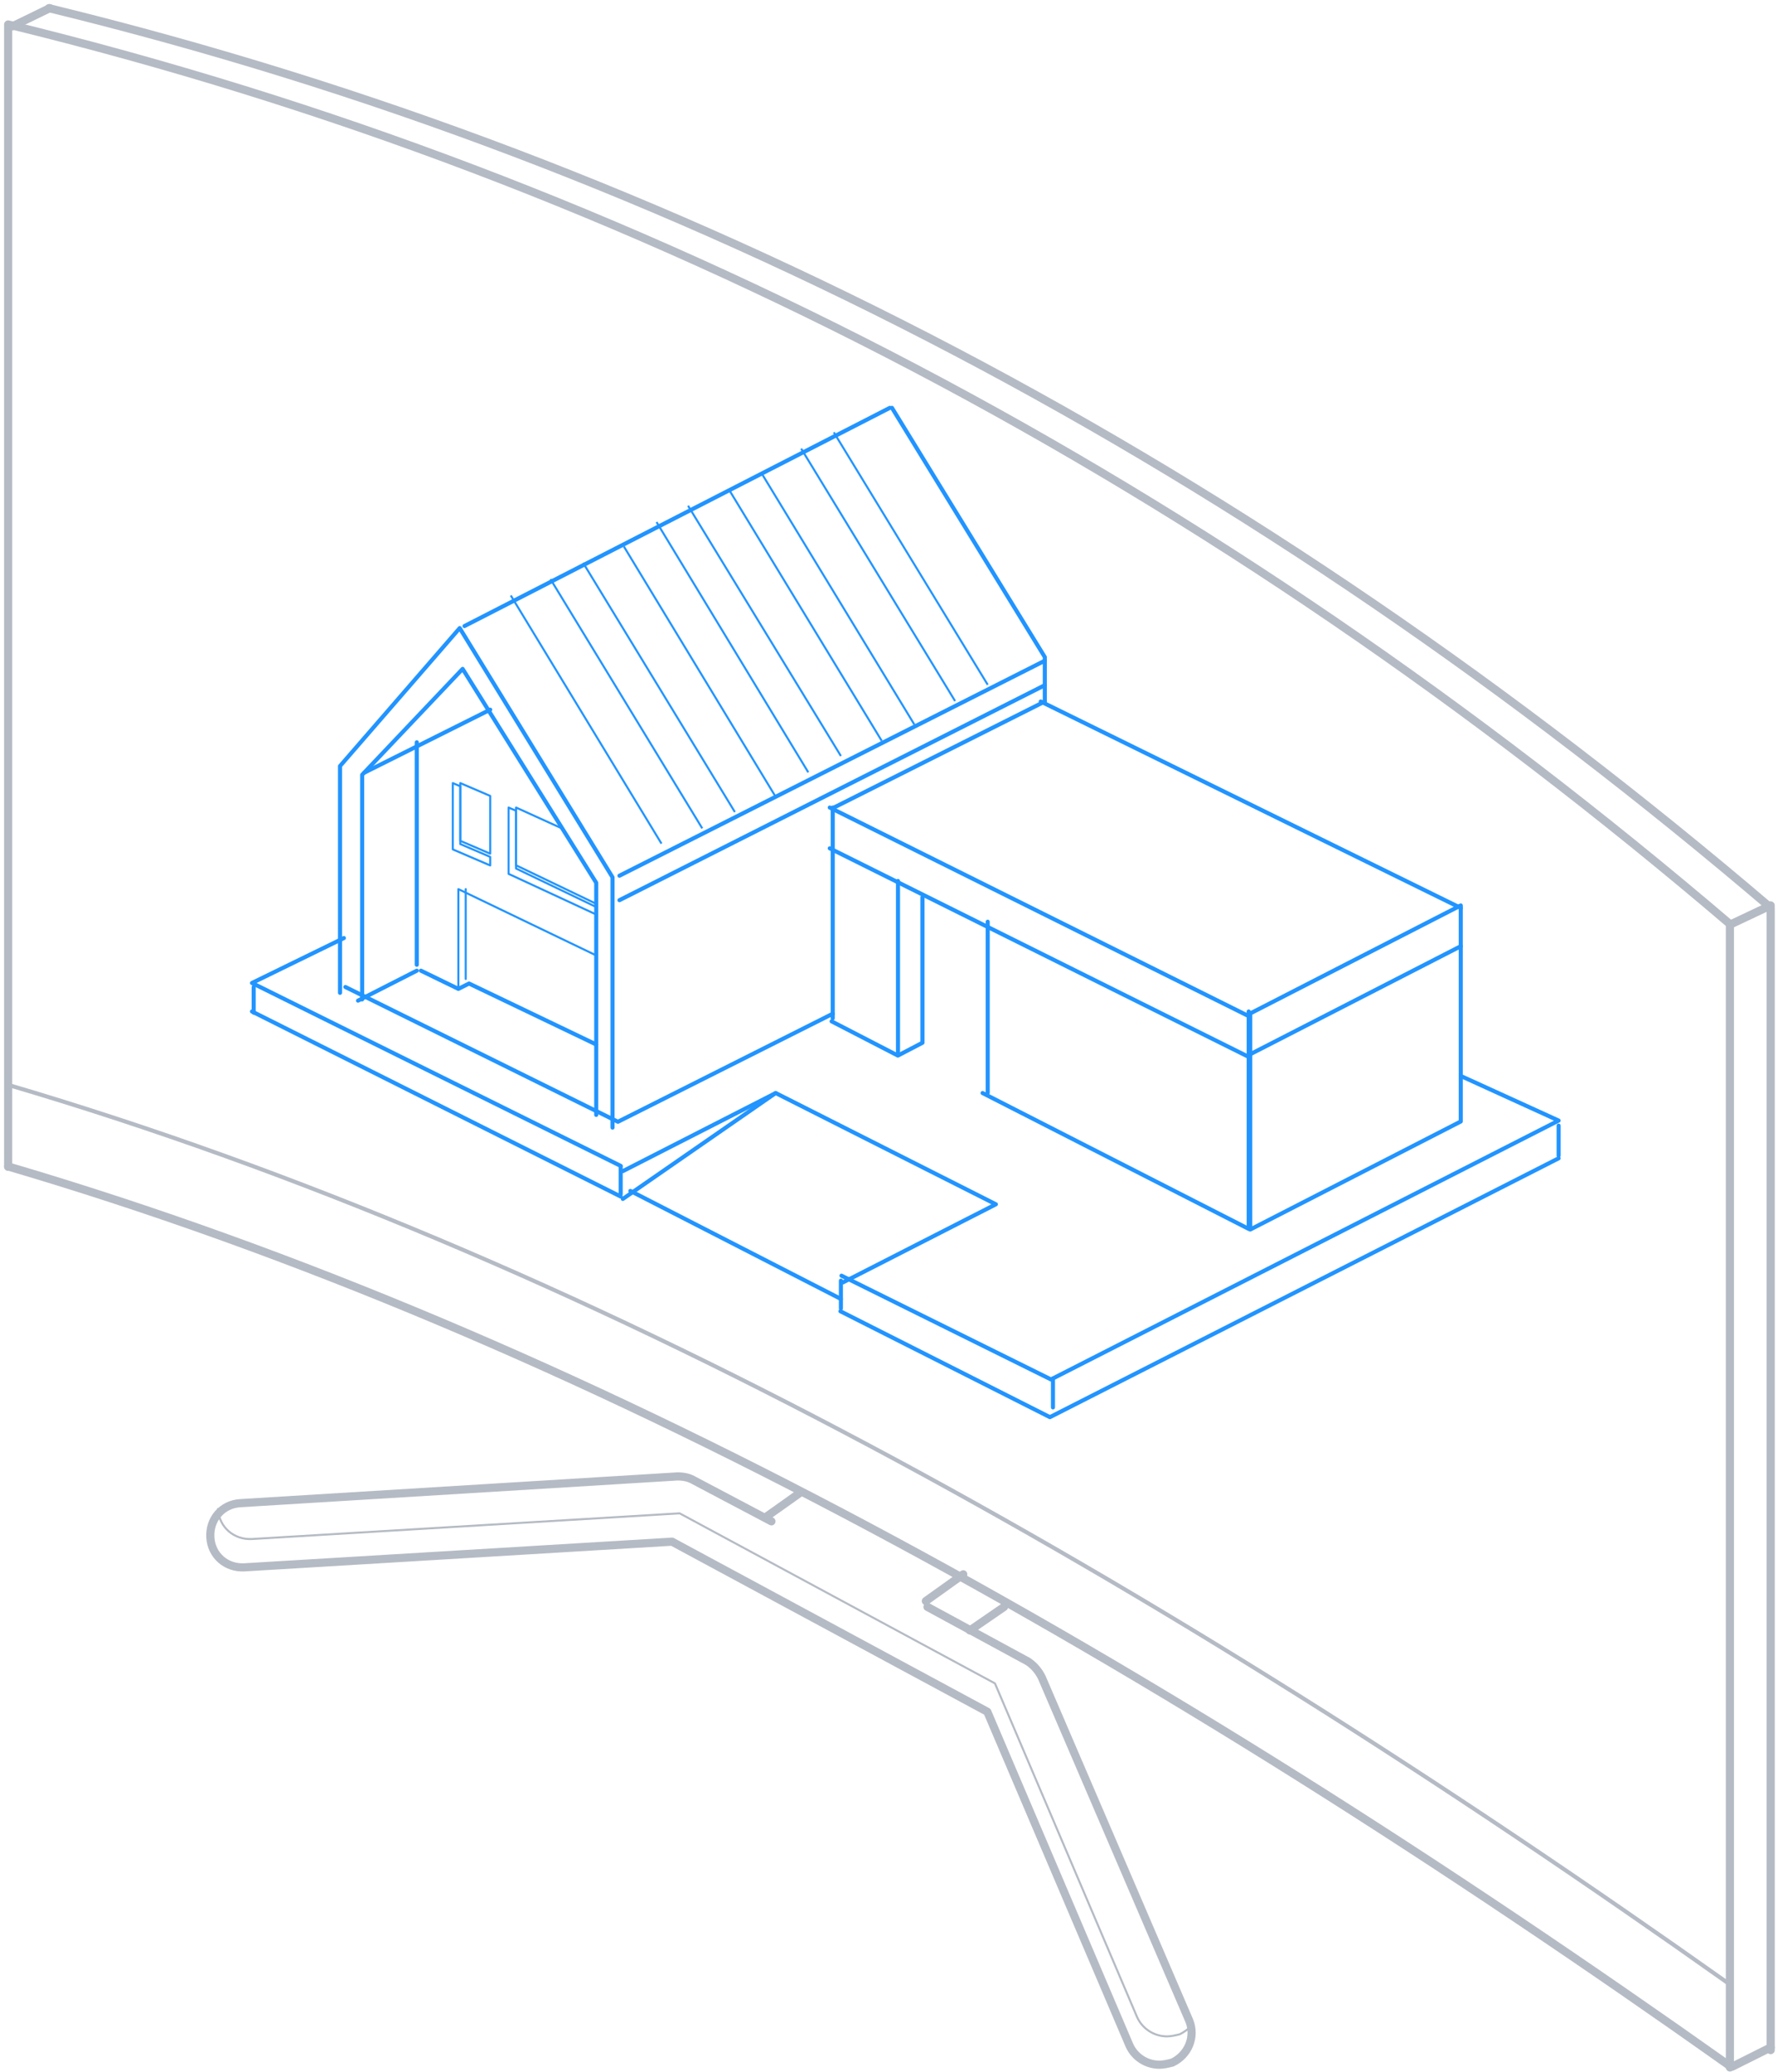 <?xml version="1.0" encoding="UTF-8"?> <svg xmlns="http://www.w3.org/2000/svg" width="218" height="254" viewBox="0 0 218 254" fill="none"> <path d="M129.103 169V172.541" stroke="#2194FF" stroke-width="0.5" stroke-miterlimit="10" stroke-linecap="round" stroke-linejoin="round"></path> <path d="M31.103 121V124.147" stroke="#2194FF" stroke-width="0.5" stroke-miterlimit="10" stroke-linecap="round" stroke-linejoin="round"></path> <path d="M179.103 116L153.288 129.244" stroke="#2194FF" stroke-width="0.5" stroke-miterlimit="10" stroke-linecap="round" stroke-linejoin="round"></path> <path d="M103.176 156.39L128.86 169.11L191.103 137.376L179.31 132" stroke="#2194FF" stroke-width="0.5" stroke-miterlimit="10" stroke-linecap="round" stroke-linejoin="round"></path> <path d="M42.164 115L30.895 120.507L76.103 142.931" stroke="#2194FF" stroke-width="0.5" stroke-miterlimit="10" stroke-linecap="round" stroke-linejoin="round"></path> <path d="M103.045 160.752L128.729 173.734L191.103 142" stroke="#2194FF" stroke-width="0.5" stroke-miterlimit="10" stroke-linecap="round" stroke-linejoin="round"></path> <path d="M30.895 124L76.103 146.686" stroke="#2194FF" stroke-width="0.5" stroke-miterlimit="10" stroke-linecap="round" stroke-linejoin="round"></path> <path d="M120.474 134L153.103 150.654" stroke="#2194FF" stroke-width="0.5" stroke-miterlimit="10" stroke-linecap="round" stroke-linejoin="round"></path> <path d="M101.965 125.211L110.089 129.407L113.103 127.834V110" stroke="#2194FF" stroke-width="0.5" stroke-miterlimit="10" stroke-linecap="round" stroke-linejoin="round"></path> <path d="M153.103 124.57L101.736 99" stroke="#2194FF" stroke-width="0.5" stroke-miterlimit="10" stroke-linecap="round" stroke-linejoin="round"></path> <path d="M153.103 129.57L101.736 104" stroke="#2194FF" stroke-width="0.5" stroke-miterlimit="10" stroke-linecap="round" stroke-linejoin="round"></path> <path d="M42.349 121L75.764 137.522L102.103 124.278" stroke="#2194FF" stroke-width="0.5" stroke-miterlimit="10" stroke-linecap="round" stroke-linejoin="round"></path> <path d="M75.103 138.238V107.553L56.364 77L41.688 93.916V121.716" stroke="#2194FF" stroke-width="0.5" stroke-miterlimit="10" stroke-linecap="round" stroke-linejoin="round"></path> <path d="M128.103 85.93V80.553L109.364 50" stroke="#2194FF" stroke-width="0.5" stroke-miterlimit="10" stroke-linecap="round" stroke-linejoin="round"></path> <path d="M73.103 136.681V108.226L56.723 82L44.406 94.982V122.519" stroke="#2194FF" stroke-width="0.5" stroke-miterlimit="10" stroke-linecap="round" stroke-linejoin="round"></path> <path d="M51.103 91V118.275" stroke="#2194FF" stroke-width="0.5" stroke-miterlimit="10" stroke-linecap="round" stroke-linejoin="round"></path> <path d="M43.896 122.672L51.103 119" stroke="#2194FF" stroke-width="0.5" stroke-miterlimit="10" stroke-linecap="round" stroke-linejoin="round"></path> <path d="M44.641 94.737L60.103 87" stroke="#2194FF" stroke-width="0.5" stroke-miterlimit="10" stroke-linecap="round" stroke-linejoin="round"></path> <path d="M51.613 119L56.199 121.229L57.509 120.574L73.103 128.048" stroke="#2194FF" stroke-width="0.5" stroke-miterlimit="10" stroke-linecap="round" stroke-linejoin="round"></path> <path d="M73.103 117.13L56.199 109V121.326" stroke="#2194FF" stroke-width="0.25" stroke-miterlimit="10" stroke-linecap="round" stroke-linejoin="round"></path> <path d="M75.95 107.357L128.103 81" stroke="#2194FF" stroke-width="0.5" stroke-miterlimit="10" stroke-linecap="round" stroke-linejoin="round"></path> <path d="M75.95 110.357L128.103 84" stroke="#2194FF" stroke-width="0.5" stroke-miterlimit="10" stroke-linecap="round" stroke-linejoin="round"></path> <path d="M102.103 124.833V99" stroke="#2194FF" stroke-width="0.5" stroke-miterlimit="10" stroke-linecap="round" stroke-linejoin="round"></path> <path d="M121.103 133.981V113" stroke="#2194FF" stroke-width="0.5" stroke-miterlimit="10" stroke-linecap="round" stroke-linejoin="round"></path> <path d="M110.103 128.981V108" stroke="#2194FF" stroke-width="0.5" stroke-miterlimit="10" stroke-linecap="round" stroke-linejoin="round"></path> <path d="M153.103 150.488V124" stroke="#2194FF" stroke-width="0.5" stroke-miterlimit="10" stroke-linecap="round" stroke-linejoin="round"></path> <path d="M179.103 111L153.288 124.244V150.733L179.103 137.488V111Z" stroke="#2194FF" stroke-width="0.5" stroke-miterlimit="10" stroke-linecap="round" stroke-linejoin="round"></path> <path d="M109.103 50L56.95 76.751" stroke="#2194FF" stroke-width="0.5" stroke-miterlimit="10" stroke-linecap="round" stroke-linejoin="round"></path> <path d="M179.103 111.308L127.605 86" stroke="#2194FF" stroke-width="0.5" stroke-miterlimit="10" stroke-linecap="round" stroke-linejoin="round"></path> <path d="M102.288 98.982L128.103 86" stroke="#2194FF" stroke-width="0.5" stroke-miterlimit="10" stroke-linecap="round" stroke-linejoin="round"></path> <path d="M56.434 96.393V103.474L60.103 105.048V106.097L55.517 104.13V96L56.434 96.393Z" stroke="#2194FF" stroke-width="0.25" stroke-miterlimit="10" stroke-linecap="round" stroke-linejoin="round"></path> <path d="M56.434 96L60.103 97.574V104.655L56.434 103.081V96Z" stroke="#2194FF" stroke-width="0.25" stroke-miterlimit="10" stroke-linecap="round" stroke-linejoin="round"></path> <path d="M63.275 99.393V106.474L73.103 111.195V112.113L62.358 107.13V99L63.275 99.393Z" stroke="#2194FF" stroke-width="0.25" stroke-miterlimit="10" stroke-linecap="round" stroke-linejoin="round"></path> <path d="M73.103 110.802L63.275 106.081V99L69.041 101.623" stroke="#2194FF" stroke-width="0.25" stroke-miterlimit="10" stroke-linecap="round" stroke-linejoin="round"></path> <path d="M57.103 120.015V109" stroke="#2194FF" stroke-width="0.25" stroke-miterlimit="10" stroke-linecap="round" stroke-linejoin="round"></path> <path d="M121.103 83.947L102.233 53" stroke="#2194FF" stroke-width="0.25" stroke-miterlimit="10"></path> <path d="M117.103 85.947L98.234 55" stroke="#2194FF" stroke-width="0.25" stroke-miterlimit="10"></path> <path d="M112.103 88.816L93.365 58" stroke="#2194FF" stroke-width="0.25" stroke-miterlimit="10"></path> <path d="M108.103 90.816L89.365 60" stroke="#2194FF" stroke-width="0.25" stroke-miterlimit="10"></path> <path d="M103.103 92.685L84.365 62" stroke="#2194FF" stroke-width="0.25" stroke-miterlimit="10"></path> <path d="M99.103 94.685L80.496 64" stroke="#2194FF" stroke-width="0.25" stroke-miterlimit="10"></path> <path d="M95.103 97.685L76.496 67" stroke="#2194FF" stroke-width="0.25" stroke-miterlimit="10"></path> <path d="M90.103 99.553L71.496 69" stroke="#2194FF" stroke-width="0.25" stroke-miterlimit="10"></path> <path d="M86.103 101.553L67.496 71" stroke="#2194FF" stroke-width="0.25" stroke-miterlimit="10"></path> <path d="M81.103 103.422L62.627 73" stroke="#2194FF" stroke-width="0.25" stroke-miterlimit="10"></path> <path d="M103.364 157.21L122.103 147.638L95.109 134L76.371 143.573" stroke="#2194FF" stroke-width="0.5" stroke-miterlimit="10" stroke-linecap="round" stroke-linejoin="round"></path> <path d="M76.103 143V146.409" stroke="#2194FF" stroke-width="0.5" stroke-miterlimit="10" stroke-linecap="round" stroke-linejoin="round"></path> <path d="M103.103 157V160.409" stroke="#2194FF" stroke-width="0.5" stroke-miterlimit="10" stroke-linecap="round" stroke-linejoin="round"></path> <path d="M76.365 146.982L95.103 134" stroke="#2194FF" stroke-width="0.5" stroke-miterlimit="10" stroke-linecap="round" stroke-linejoin="round"></path> <path d="M103.103 159.244L77.288 146" stroke="#2194FF" stroke-width="0.5" stroke-miterlimit="10" stroke-linecap="round" stroke-linejoin="round"></path> <path d="M191.103 141.672V138" stroke="#2194FF" stroke-width="0.5" stroke-miterlimit="10" stroke-linecap="round" stroke-linejoin="round"></path> <path d="M212.103 253.459V242.969V113.281C149.073 59.517 78.968 22.014 1 3V132.557V143.047" stroke="#B5BBC4" stroke-miterlimit="10" stroke-linecap="round" stroke-linejoin="round"></path> <path d="M217.103 251.328V111.281C154.073 57.517 83.968 20.014 6 1" stroke="#B5BBC4" stroke-miterlimit="10" stroke-linecap="round" stroke-linejoin="round"></path> <path d="M1 143C71.368 163.719 141.604 203.32 212.103 253.281" stroke="#B5BBC4" stroke-miterlimit="10" stroke-linecap="round" stroke-linejoin="round"></path> <path d="M1 133C71.368 153.719 141.604 193.32 212.103 243.281" stroke="#B5BBC4" stroke-width="0.5" stroke-miterlimit="10" stroke-linecap="round" stroke-linejoin="round"></path> <path d="M6.103 1L1.517 3.229" stroke="#B5BBC4" stroke-miterlimit="10" stroke-linecap="round" stroke-linejoin="round"></path> <path d="M212.386 253.36L217.103 251" stroke="#B5BBC4" stroke-miterlimit="10" stroke-linecap="round" stroke-linejoin="round"></path> <path d="M217.103 111L212.386 113.229" stroke="#B5BBC4" stroke-miterlimit="10" stroke-linecap="round" stroke-linejoin="round"></path> <path d="M94.586 186.507L85.151 181.525C84.496 181.131 83.841 181 83.055 181L29.46 184.278C27.232 184.409 25.66 186.245 25.791 188.474C25.922 190.704 27.756 192.277 29.984 192.146L82.4 188.999L121.056 209.849L138.484 250.761C139.139 252.204 140.581 253.122 142.153 253.122C142.677 253.122 143.201 252.991 143.726 252.86C145.691 251.942 146.608 249.712 145.822 247.745L127.739 205.653C127.346 204.866 126.822 204.21 126.035 203.686L113.718 196.998" stroke="#B5BBC4" stroke-miterlimit="10" stroke-linecap="round" stroke-linejoin="round"></path> <path d="M26.727 185C26.858 187.229 28.692 188.803 30.92 188.672L83.335 185.525L121.992 206.374L139.42 247.287C140.075 248.729 141.517 249.647 143.089 249.647C143.613 249.647 144.137 249.516 144.662 249.385C145.186 249.123 145.71 248.729 146.103 248.336" stroke="#B5BBC4" stroke-width="0.25" stroke-miterlimit="10" stroke-linecap="round" stroke-linejoin="round"></path> <path d="M118.103 193L113.517 196.278" stroke="#B5BBC4" stroke-miterlimit="10" stroke-linecap="round" stroke-linejoin="round"></path> <path d="M123.103 197L118.91 199.885" stroke="#B5BBC4" stroke-miterlimit="10" stroke-linecap="round" stroke-linejoin="round"></path> <path d="M98.103 183L94.041 185.885" stroke="#B5BBC4" stroke-miterlimit="10" stroke-linecap="round" stroke-linejoin="round"></path> </svg> 